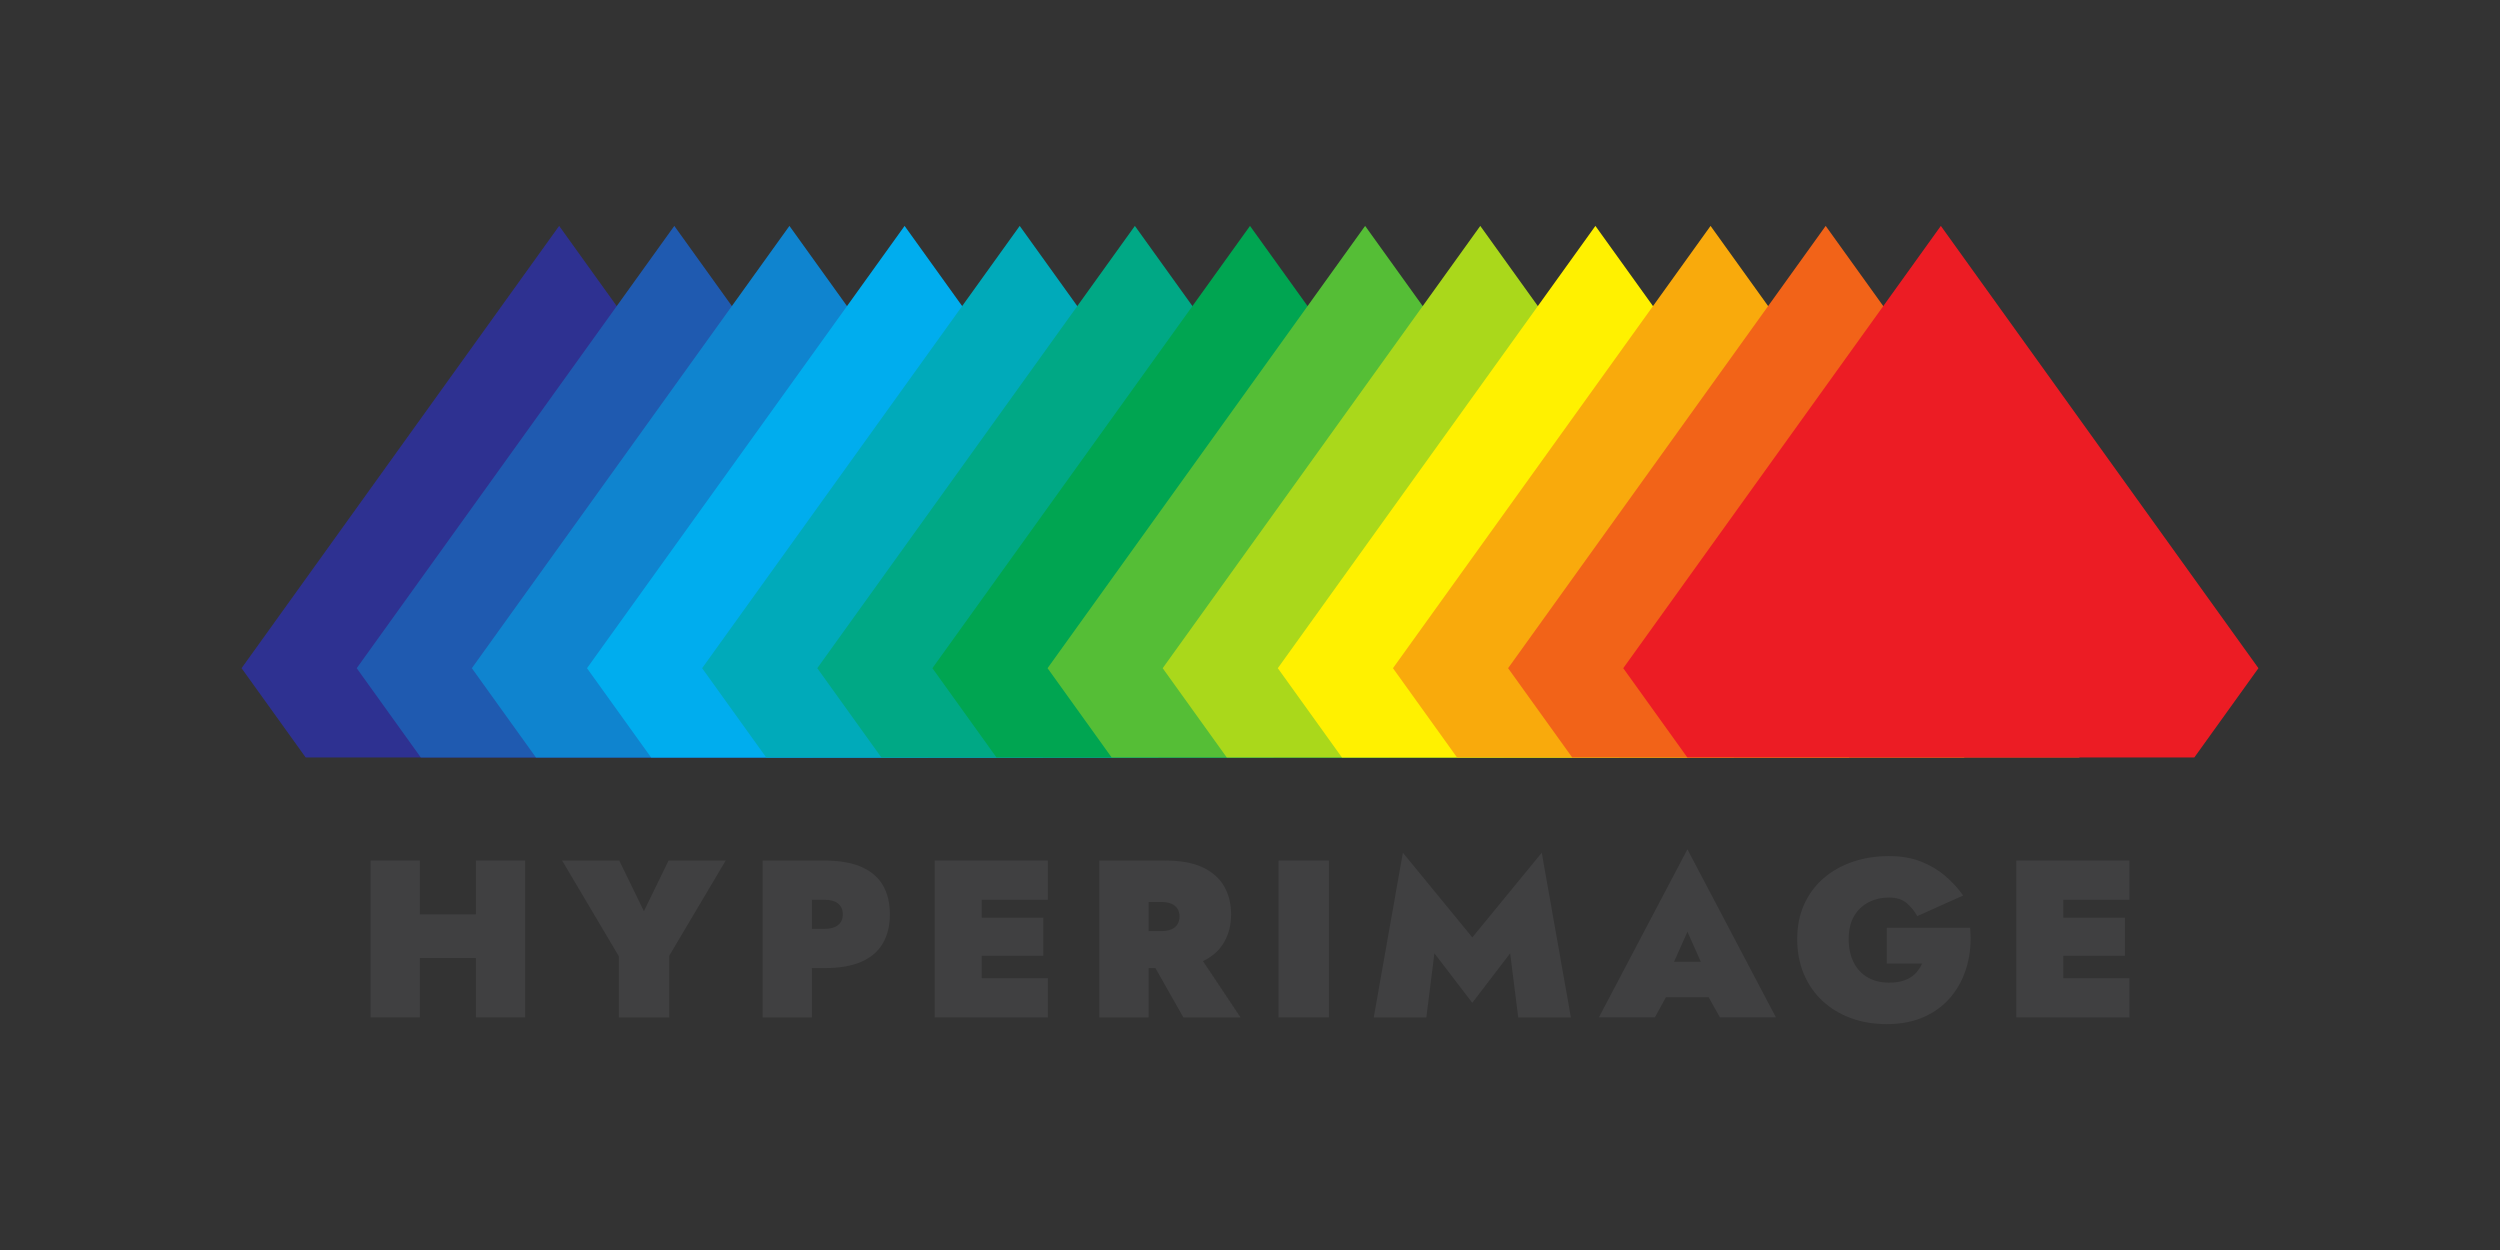 <?xml version="1.0" encoding="UTF-8"?>
<svg xmlns="http://www.w3.org/2000/svg" id="Layer_1" data-name="Layer 1" viewBox="0 0 800 400">
  <rect x="0" y="0" width="800" height="400" fill="#333333" stroke="none"/>
  <defs>
    <style>
      .cls-1 {
        fill: #f9aa0c;
      }

      .cls-1, .cls-2, .cls-3, .cls-4, .cls-5, .cls-6, .cls-7, .cls-8, .cls-9, .cls-10, .cls-11, .cls-12, .cls-13, .cls-14 {
        stroke-width: 0px;
      }

      .cls-2 {
        fill: #55be36;
      }

      .cls-3 {
        fill: #2e3191;
      }

      .cls-4 {
        fill: #0f84cf;
      }

      .cls-5 {
        fill: #404041;
      }

      .cls-6 {
        fill: #1f5ab0;
      }

      .cls-7 {
        fill: #aad81b;
      }

      .cls-8 {
        fill: #00a551;
      }

      .cls-9 {
        fill: #fff100;
      }

      .cls-10 {
        fill: #ec1c24;
      }

      .cls-11 {
        fill: #f26318;
      }

      .cls-12 {
        fill: #00adee;
      }

      .cls-13 {
        fill: #00a885;
      }

      .cls-14 {
        fill: #00aaba;
      }
    </style>
  </defs>
  <polygon class="cls-3" points="260.06 242.38 280.56 213.82 178.93 72.29 77.3 213.82 97.81 242.38 260.06 242.38"></polygon>
  <polygon class="cls-6" points="296.9 242.38 317.41 213.82 215.78 72.29 114.15 213.82 134.65 242.38 296.9 242.38"></polygon>
  <polygon class="cls-4" points="333.75 242.38 354.25 213.82 252.62 72.29 150.99 213.82 171.49 242.38 333.75 242.38"></polygon>
  <polygon class="cls-12" points="370.59 242.38 391.1 213.82 289.47 72.29 187.84 213.82 208.34 242.38 370.59 242.38"></polygon>
  <polygon class="cls-14" points="407.44 242.38 427.94 213.82 326.31 72.29 224.68 213.82 245.18 242.38 407.44 242.38"></polygon>
  <polygon class="cls-13" points="444.28 242.38 464.78 213.82 363.16 72.29 261.53 213.82 282.03 242.38 444.28 242.38"></polygon>
  <polygon class="cls-8" points="481.13 242.38 501.63 213.82 400 72.29 298.37 213.82 318.87 242.38 481.13 242.38"></polygon>
  <polygon class="cls-2" points="517.97 242.38 538.47 213.82 436.84 72.29 335.22 213.82 355.72 242.38 517.97 242.38"></polygon>
  <polygon class="cls-7" points="554.82 242.38 575.32 213.82 473.69 72.29 372.06 213.82 392.56 242.38 554.82 242.38"></polygon>
  <polygon class="cls-9" points="591.66 242.38 612.16 213.82 510.53 72.29 408.9 213.82 429.41 242.38 591.66 242.38"></polygon>
  <polygon class="cls-1" points="628.51 242.38 649.01 213.82 547.38 72.29 445.75 213.82 466.25 242.38 628.51 242.38"></polygon>
  <polygon class="cls-11" points="665.35 242.38 685.85 213.82 584.22 72.29 482.59 213.82 503.1 242.38 665.35 242.38"></polygon>
  <polygon class="cls-10" points="702.19 242.38 722.7 213.82 621.07 72.29 519.44 213.82 539.94 242.38 702.19 242.38"></polygon>
  <g>
    <path class="cls-5" d="M134.36,275.38v50.18h-15.77v-50.18h15.77ZM121.96,292.59h40.15v13.98h-40.15v-13.98ZM168.06,275.38v50.18h-15.77v-50.18h15.77Z"></path>
    <path class="cls-5" d="M232.22,275.38l-18.07,30.47v19.71h-16.13v-19.57l-18.14-30.61h18.28l7.89,16.2,7.89-16.2h18.28Z"></path>
    <path class="cls-5" d="M259.81,275.38v50.18h-15.77v-50.18h15.77ZM254.22,275.38h9.53c4.92,0,8.93.69,12.01,2.08,3.08,1.39,5.35,3.36,6.81,5.91,1.46,2.56,2.19,5.63,2.19,9.21s-.73,6.6-2.19,9.18c-1.46,2.58-3.73,4.57-6.81,5.95-3.08,1.39-7.09,2.08-12.01,2.08h-9.53v-12.55h9.53c1.96,0,3.44-.41,4.44-1.22,1-.81,1.51-1.96,1.51-3.44s-.5-2.63-1.51-3.44c-1-.81-2.49-1.22-4.44-1.22h-9.53v-12.55Z"></path>
    <path class="cls-5" d="M314.15,275.38v50.18h-15.05v-50.18h15.05ZM310,275.38h25.31v12.55h-25.31v-12.55ZM310,293.66h23.87v12.19h-23.87v-12.19ZM310,313.02h25.31v12.55h-25.31v-12.55Z"></path>
    <path class="cls-5" d="M367.56,275.38v50.18h-15.77v-50.18h15.77ZM361.97,275.38h10.97c4.92,0,8.93.74,12.01,2.22,3.08,1.48,5.35,3.51,6.81,6.09,1.46,2.58,2.19,5.54,2.19,8.89s-.73,6.25-2.19,8.85c-1.46,2.6-3.73,4.65-6.81,6.13-3.08,1.48-7.09,2.22-12.01,2.22h-10.97v-11.83h9.53c1.34,0,2.44-.18,3.3-.54.86-.36,1.52-.9,1.97-1.61.45-.72.68-1.55.68-2.51s-.23-1.85-.68-2.54c-.46-.69-1.11-1.22-1.97-1.58-.86-.36-1.96-.54-3.3-.54h-9.53v-13.26ZM382.62,304.06l14.34,21.51h-18.28l-12.19-21.51h16.13Z"></path>
    <path class="cls-5" d="M425.27,275.38v50.18h-16.13v-50.18h16.13Z"></path>
    <path class="cls-5" d="M456.45,325.56h-16.85l9.32-52.69,22.22,27.1,22.22-27.1,9.32,52.69h-16.85l-2.58-20.5-12.12,15.84-12.12-15.84-2.58,20.5Z"></path>
    <path class="cls-5" d="M533.8,312.01l1.22,3.58-5.45,9.96h-17.92l28.32-53.77,28.32,53.77h-17.92l-5.3-9.46,1.08-4.09-6.17-13.84-6.17,13.84ZM526.85,307.78h26.52v11.33h-26.52v-11.33Z"></path>
    <path class="cls-5" d="M603.77,296.89h26.67c.38,4.3.06,8.32-.97,12.04-1.03,3.73-2.69,7-4.98,9.82-2.29,2.82-5.19,5.02-8.67,6.6-3.49,1.58-7.5,2.37-12.04,2.37-4.21,0-8.05-.65-11.54-1.94-3.49-1.29-6.51-3.13-9.07-5.52-2.56-2.39-4.54-5.26-5.95-8.6-1.41-3.34-2.11-7.07-2.11-11.18s.74-7.8,2.22-11.08c1.48-3.27,3.55-6.06,6.2-8.35,2.65-2.29,5.76-4.05,9.32-5.27,3.56-1.22,7.44-1.83,11.65-1.83,3.82,0,7.2.57,10.14,1.72,2.94,1.15,5.52,2.67,7.74,4.55,2.22,1.89,4.17,4,5.84,6.34l-14.7,6.6c-.86-1.58-1.98-2.96-3.37-4.16-1.39-1.19-3.27-1.79-5.66-1.79s-4.49.49-6.45,1.47c-1.96.98-3.53,2.45-4.7,4.41-1.17,1.96-1.76,4.42-1.76,7.38s.54,5.42,1.61,7.53c1.08,2.1,2.58,3.7,4.52,4.8,1.94,1.1,4.19,1.65,6.77,1.65,1.43,0,2.72-.14,3.87-.43,1.15-.29,2.14-.69,2.97-1.22.84-.53,1.57-1.17,2.19-1.93.62-.76,1.15-1.6,1.58-2.51h-11.33v-11.47Z"></path>
    <path class="cls-5" d="M660.26,275.38v50.18h-15.05v-50.18h15.05ZM656.1,275.38h25.31v12.55h-25.31v-12.55ZM656.1,293.66h23.87v12.19h-23.87v-12.19ZM656.1,313.02h25.31v12.55h-25.31v-12.55Z"></path>
  </g>
</svg>
